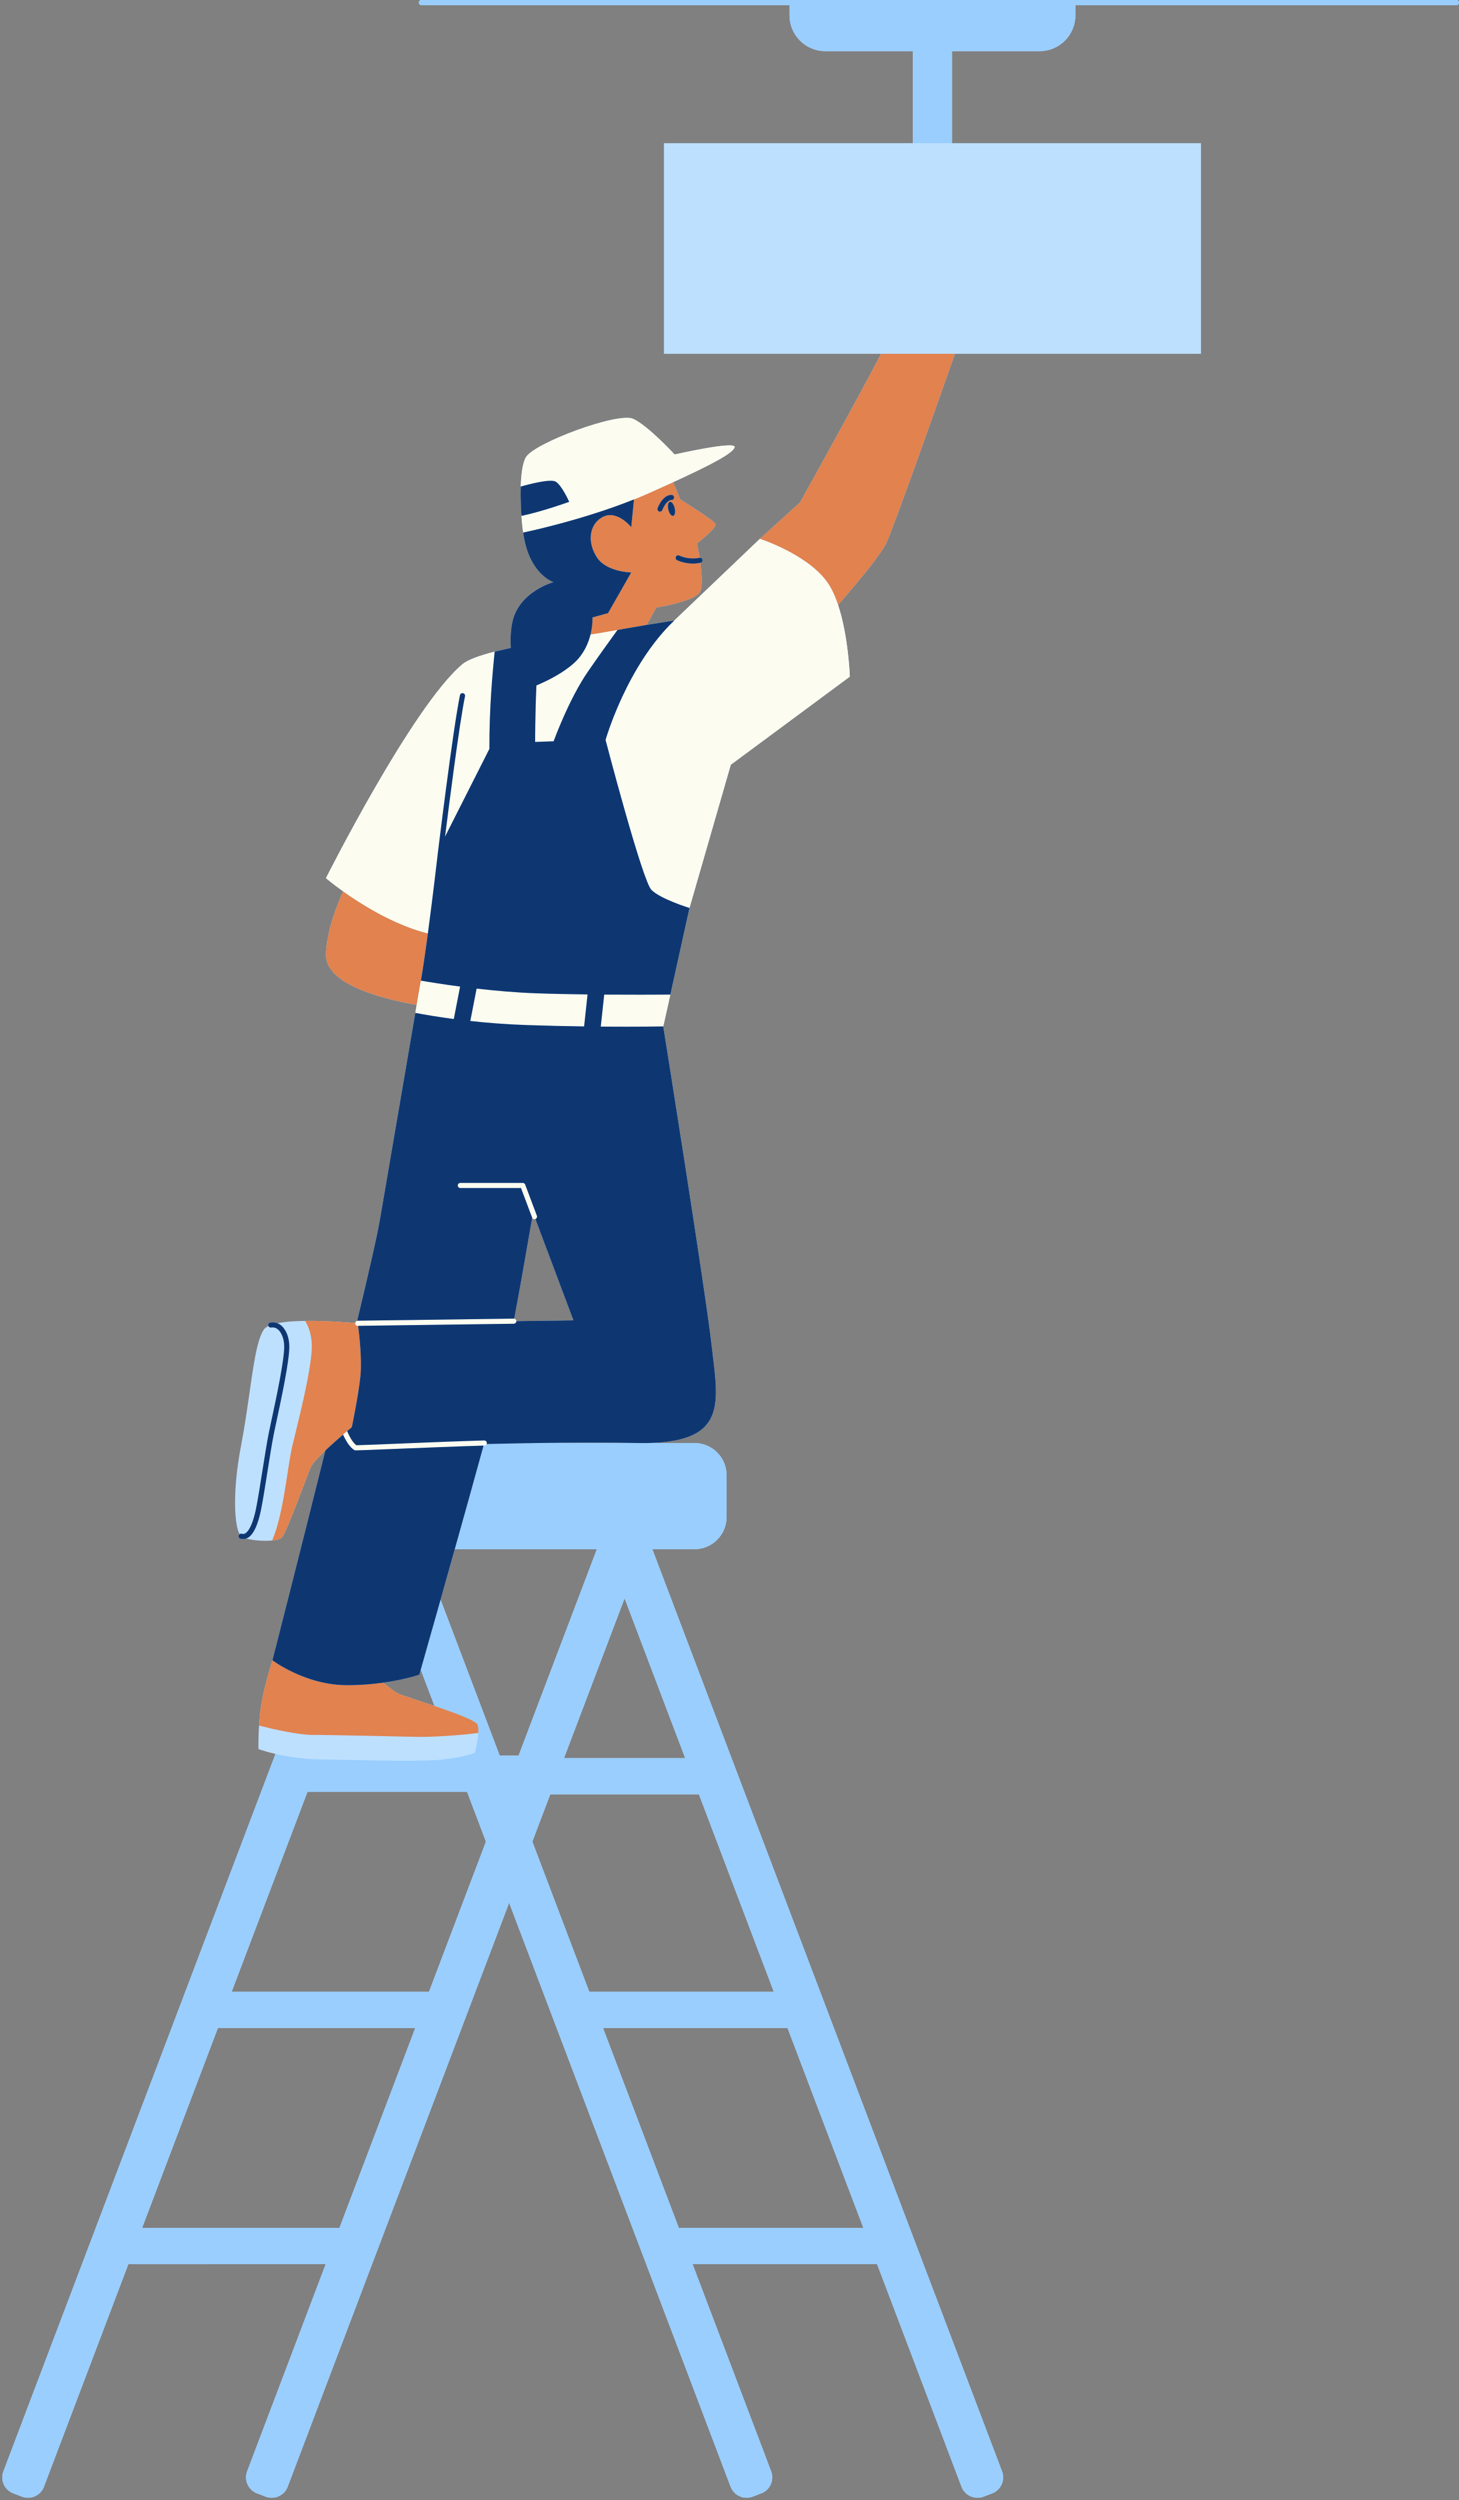 <?xml version="1.0" encoding="UTF-8" standalone="no"?><svg xmlns="http://www.w3.org/2000/svg" xmlns:xlink="http://www.w3.org/1999/xlink" fill="#000000" height="1315.8" preserveAspectRatio="xMidYMid meet" version="1" viewBox="-1.2 0.0 768.4 1315.8" width="768.4" zoomAndPan="magnify"><rect x="-1.2" y="0.0" width="768.4" height="1315.8" fill="#808080" stroke="none"/><g id="change1_1"><path d="M765.846,0H220.73c-0.746,0-1.351,0.605-1.351,1.351s0.605,1.351,1.351,1.351h193.882v5.386 c0,10.398,8.429,18.827,18.827,18.827h46.15v48.441H348.459V186.22h114.307c-7.714,15.42-42.555,78.134-42.555,78.134l-21.242,19.26 l-45.07,42.998c0,0-0.194,0.028-0.551,0.081c-0.01,0.001-0.016,0.002-0.026,0.004c-0.184,0.027-0.41,0.061-0.678,0.102 c-0.006,0.001-0.01,0.001-0.016,0.002c-0.255,0.039-0.555,0.084-0.883,0.134c-0.044,0.007-0.086,0.013-0.131,0.02 c-0.332,0.051-0.707,0.108-1.105,0.17c-0.109,0.017-0.228,0.035-0.342,0.053c-0.336,0.052-0.686,0.106-1.063,0.165 c-0.107,0.017-0.218,0.034-0.329,0.051c-0.38,0.059-0.782,0.123-1.2,0.189c-0.146,0.023-0.289,0.046-0.44,0.07 c-0.492,0.078-1.007,0.16-1.546,0.246c-0.07,0.011-0.134,0.021-0.205,0.033c-1.3,0.208-2.727,0.44-4.275,0.694 c-0.014,0.002-0.028,0.005-0.042,0.007c-0.549,0.09-1.104,0.182-1.682,0.278l4.996-9.117c0,0,19.762-3.151,22.913-8.02 c1.65-2.551,1.178-9.501,0.354-15.544c0.082-0.019,0.143-0.035,0.162-0.04c0.719-0.193,1.144-0.932,0.952-1.652 c-0.179-0.669-0.833-1.064-1.505-0.966c-0.674-4.277-1.396-7.575-1.396-7.575s10.884-8.306,9.738-10.311 c-1.146-2.005-18.617-12.889-18.617-12.889l-3.613-9.032c21.165-9.694,31.823-15.514,32.339-18.436 c0.612-3.467-31.61,3.875-31.61,3.875s-13.867-15.091-21.821-18.762c-7.953-3.671-52.003,12.644-56.489,20.189 c-1.783,2.998-2.535,8.982-2.733,15.46c-0.001,0-0.001,0-0.002,0c-0.001,0.028,0,0.057-0.001,0.085 c-0.057,1.924-0.068,3.889-0.04,5.833c0.001,0.045,0.001,0.089,0.002,0.134c0.02,1.307,0.056,2.603,0.105,3.868 c0,0.013,0.001,0.025,0.002,0.038c0.023,0.577,0.048,1.145,0.076,1.707c0.006,0.124,0.012,0.247,0.019,0.371 c0.025,0.484,0.051,0.961,0.079,1.43c0.006,0.102,0.012,0.205,0.018,0.306c0.034,0.566,0.071,1.123,0.109,1.664 c0,0.001,0,0.002,0,0.003c0.28,3.97,0.648,7.182,0.939,8.766c2.855,21.923,15.907,26.103,15.907,26.103s-18.15,4.894-21.617,21.005 c-0.943,4.384-1.098,9.1-0.828,13.643c-0.016,0.003-0.031,0.007-0.046,0.01c-0.021,0.004-0.041,0.009-0.062,0.013 c-0.966,0.202-1.92,0.406-2.858,0.614c-0.004,0.001-0.007,0.001-0.01,0.002c-1.901,0.42-3.738,0.851-5.498,1.294 c-0.001,0-0.002,0.001-0.003,0.001c-7.863,1.98-14.136,4.195-17.087,6.684c-26.393,22.261-71.797,112.534-71.797,112.534 s3.393,2.897,9.04,6.923c-4.565,10.283-8.648,22.284-9.04,32.959c-0.56,15.228,26.425,23.034,47.787,26.824 c-4.208,24.507-14.939,87.033-19.334,112.854c-1.449,8.515-6.037,28.537-12.014,53.431c-0.537,0.144-0.929,0.592-0.983,1.157 c-3.837-0.346-15.488-1.293-26.439-1.135l0,0c-0.008,0-0.015,0-0.023,0c-2.361,0.034-4.683,0.121-6.891,0.276 c-0.132,0.009-0.266,0.017-0.397,0.027c-0.41,0.03-0.811,0.065-1.212,0.101c-0.216,0.019-0.433,0.038-0.646,0.059 c-0.361,0.035-0.717,0.073-1.069,0.112c-0.245,0.027-0.487,0.056-0.727,0.086c-0.323,0.04-0.643,0.081-0.956,0.124 c-0.264,0.037-0.519,0.077-0.776,0.117c-0.283,0.044-0.568,0.087-0.842,0.135c-0.316,0.055-0.617,0.116-0.92,0.177 c-0.034,0.007-0.07,0.013-0.104,0.02c-1.167-0.464-2.432-0.598-3.745-0.386c-0.736,0.121-1.236,0.817-1.115,1.553 c0.018,0.109,0.071,0.2,0.113,0.298c-0.003,0.002-0.006,0.004-0.01,0.005c-0.21,0.101-0.406,0.207-0.595,0.315 c-0.119,0.068-0.239,0.136-0.349,0.206c-0.191,0.122-0.361,0.252-0.525,0.383c-0.081,0.065-0.171,0.126-0.245,0.193 c-0.224,0.201-0.423,0.409-0.584,0.63c-0.001,0.001-0.002,0.002-0.003,0.003c-0.173,0.237-0.341,0.493-0.506,0.767 c-0.33,0.548-0.644,1.168-0.945,1.855c-0.151,0.344-0.298,0.704-0.442,1.081c-0.288,0.753-0.564,1.572-0.83,2.451 c-0.266,0.879-0.521,1.819-0.768,2.814c-2.963,11.948-4.711,31.957-8.594,52.161c-0.162,0.842-0.317,1.675-0.465,2.5 c-0.148,0.824-0.289,1.64-0.424,2.447c-0.269,1.613-0.512,3.191-0.729,4.731c-0.435,3.08-0.77,6.01-1.016,8.776 c-0.123,1.383-0.224,2.725-0.304,4.025c-0.04,0.65-0.075,1.289-0.105,1.918c-0.149,3.129-0.174,5.988-0.098,8.555 c0.016,0.527,0.035,1.042,0.059,1.543c0.045,0.945,0.106,1.842,0.178,2.696c0.079,0.922,0.172,1.793,0.279,2.606 c0.104,0.783,0.22,1.514,0.348,2.192c0.064,0.339,0.13,0.665,0.2,0.977c0.228,1.026,0.485,1.897,0.763,2.624 c0.145,0.38,0.295,0.727,0.452,1.022c0.019,0.035,0.038,0.063,0.057,0.097c-0.216,0.164-0.399,0.376-0.486,0.655 c-0.221,0.713,0.177,1.469,0.89,1.69c0.493,0.153,0.987,0.228,1.477,0.228c0.551,0,1.095-0.107,1.624-0.298 c0.044,0.013,0.093,0.024,0.138,0.037c0.104,0.029,0.215,0.055,0.322,0.083c0.289,0.075,0.589,0.147,0.9,0.214 c0.143,0.031,0.285,0.063,0.433,0.092c0.365,0.073,0.74,0.141,1.127,0.204c0.209,0.034,0.424,0.065,0.639,0.096 c0.28,0.04,0.56,0.08,0.848,0.115c0.25,0.031,0.503,0.059,0.758,0.086c0.203,0.021,0.408,0.04,0.613,0.059 c1.03,0.094,2.081,0.159,3.123,0.187c0.076,0.002,0.152,0.004,0.228,0.006c0.72,0.016,1.429,0.012,2.123-0.005 c0.133-0.003,0.262-0.007,0.394-0.011c0.595-0.019,1.165-0.056,1.719-0.101c0.091-0.007,0.193-0.008,0.283-0.017 c0.001-0.002,0.002-0.005,0.003-0.007c2.316-0.21,4.178-0.651,4.951-1.372c2.663-2.486,13.138-32.134,15.445-37.282 c0.849-1.895,3.994-5.234,7.627-8.697c-14.049,56.396-27.876,110.398-27.876,110.398s-4.758,14.889-6.183,25.34 c-0.418,3.066-0.69,6.166-0.87,9.026c0,0.002,0,0.003,0,0.005c-0.371,5.903-0.34,10.733-0.323,11.998 c0.001,0.076,0.002,0.137,0.003,0.188c0,0.023,0.001,0.05,0.001,0.067c0.001,0.057,0.002,0.094,0.002,0.094s1.43,0.541,4.001,1.282 c0.359,0.104,0.741,0.211,1.144,0.321c1.117,0.306,2.4,0.634,3.833,0.966L0.588,1300.72c-1.763,4.645,0.574,9.84,5.219,11.603 l4.536,1.722c4.645,1.763,9.84-0.574,11.603-5.219l44.462-117.16h103.931l-41.386,109.055c-1.763,4.645,0.574,9.84,5.219,11.603 l4.536,1.722c4.645,1.763,9.84-0.574,11.603-5.219l116.635-307.34l116.635,307.34c1.763,4.645,6.958,6.982,11.603,5.219l4.536-1.722 c4.645-1.763,6.982-6.958,5.219-11.603l-41.386-109.055h97.174l44.462,117.16c1.763,4.645,6.958,6.982,11.603,5.219l4.536-1.722 c4.645-1.763,6.982-6.958,5.219-11.603L342.37,815.398h22.145c9.367,0,16.96-7.593,16.96-16.96v-21.986 c0-9.367-7.593-16.96-16.96-16.96h-23.881c41.557-1.011,36.323-21.815,33.037-50.732c-3.454-30.392-25.557-168.539-25.557-168.539v0 c0.013-0.051,0.031-0.128,0.052-0.217c0.006-0.028,0.015-0.062,0.022-0.093c0.017-0.072,0.035-0.151,0.056-0.241 c0.008-0.036,0.016-0.071,0.025-0.11c0.023-0.1,0.049-0.215,0.077-0.334c0.02-0.087,0.041-0.178,0.063-0.275 c0.032-0.139,0.064-0.279,0.099-0.438c0.014-0.061,0.03-0.131,0.044-0.195c0.031-0.135,0.062-0.276,0.096-0.423 c0.023-0.103,0.047-0.207,0.071-0.316c0.039-0.175,0.08-0.358,0.123-0.548c0.016-0.071,0.031-0.138,0.048-0.212 c0.061-0.273,0.126-0.559,0.193-0.86c0.009-0.041,0.019-0.084,0.028-0.125c0.28-1.25,0.609-2.727,0.976-4.376 c0.057-0.257,0.115-0.518,0.174-0.783c0.063-0.282,0.125-0.563,0.19-0.854c0.014-0.064,0.029-0.128,0.043-0.193 c0.056-0.252,0.114-0.512,0.171-0.77c0.073-0.327,0.146-0.657,0.221-0.994c0.083-0.373,0.166-0.745,0.251-1.129 c0.005-0.021,0.009-0.043,0.014-0.064c0.201-0.905,0.409-1.843,0.621-2.801c0.03-0.135,0.059-0.266,0.089-0.402 c4.099-18.492,10.067-45.586,10.067-45.586l21.758-75.376l62.684-46.366c0,0-0.682-21.277-6.184-37.752 c10.143-11.627,22.52-26.438,25.454-32.697c3.9-8.321,25.674-69.869,36.089-99.472h129.585V75.357H500.184V26.916h46.15 c10.398,0,18.827-8.429,18.827-18.827V2.702h200.685c0.747,0,1.351-0.605,1.351-1.351S766.593,0,765.846,0z M282.361,759.493 c18.228-0.27,36.318-0.341,51.539,0H282.361z M279.087,640.934c0.232,0.466,0.695,0.756,1.197,0.756 c0.158,0,0.319-0.028,0.475-0.087l20.039,53.343l-30.074,0.404c0,0,0,0,0-0.001c-0.009-0.654-0.489-1.161-1.107-1.282 C272.457,678.942,275.817,659.911,279.087,640.934z M219.636,881.444c0,0,0.267-0.938,0.752-2.641l7.236,19.067 c-8.823-3.005-17.259-5.663-19.085-6.523c-1.624-0.764-4.748-3.144-7.902-5.714C212.287,883.998,219.636,881.444,219.636,881.444z M271.912,924.015h-9.931l-31.147-82.073c2.319-8.215,4.857-17.222,7.473-26.543h74.825L271.912,924.015z M177.566,1172.623H73.635 l39.946-105.261h103.931L177.566,1172.623z M224.739,1048.319H120.808l39.946-105.261h84.018l9.956,26.235L224.739,1048.319z M356.326,1172.623l-39.946-105.261h97.174l39.946,105.261H356.326z M309.153,1048.319l-29.99-79.026l9.443-24.884h78.288 l39.434,103.91H309.153z M359.668,925.366h-63.834l31.917-84.104L359.668,925.366z" fill="#bee0ff"/></g><g id="change2_1"><path d="M767.198,1.351c0,0.746-0.604,1.351-1.351,1.351H565.161v5.386c0,10.398-8.429,18.827-18.827,18.827h-46.15 v48.441H479.59V26.916h-46.15c-10.398,0-18.827-8.429-18.827-18.827V2.702H220.73c-0.746,0-1.351-0.605-1.351-1.351 S219.984,0,220.73,0h545.116C766.593,0,767.198,0.605,767.198,1.351z M526.548,1300.72c1.763,4.645-0.574,9.84-5.219,11.603 l-4.536,1.722c-4.645,1.763-9.84-0.574-11.603-5.219l-44.462-117.16h-97.174l41.386,109.055c1.763,4.645-0.574,9.84-5.219,11.603 l-4.536,1.722c-4.645,1.763-9.84-0.574-11.603-5.219l-116.635-307.34l-116.635,307.34c-1.763,4.645-6.958,6.982-11.603,5.219 l-4.536-1.722c-4.645-1.763-6.982-6.958-5.219-11.603l41.386-109.055H66.408l-44.462,117.16c-1.763,4.645-6.958,6.982-11.603,5.219 l-4.536-1.722c-4.645-1.763-6.982-6.958-5.219-11.603l143.293-377.587c0.466,0.108,0.943,0.216,1.44,0.324 c0.384,0.083,0.777,0.167,1.18,0.249c0.466,0.096,0.947,0.19,1.436,0.284c0.883,0.17,1.816,0.333,2.771,0.492 c0.244,0.041,0.49,0.08,0.739,0.12c0.929,0.148,1.881,0.291,2.87,0.424c0.056,0.008,0.106,0.017,0.163,0.024 c0.013,0.002,0.028,0.003,0.041,0.005c0.927,0.123,1.883,0.235,2.86,0.339c0.258,0.028,0.524,0.051,0.786,0.077 c0.728,0.073,1.466,0.14,2.219,0.2c0.341,0.027,0.684,0.053,1.03,0.077c0.73,0.052,1.471,0.095,2.222,0.134 c0.334,0.017,0.663,0.036,1,0.051c1.061,0.045,2.136,0.079,3.234,0.093c0.017,0,0.032,0.001,0.049,0.001 c19.24,0.237,51.782,1.425,64.372,0c3.147-0.356,5.76-0.757,7.909-1.158c1.559-0.291,2.867-0.581,3.965-0.855 c1.172-0.292,2.103-0.566,2.812-0.799c0.55-0.181,0.957-0.333,1.264-0.456c0.26-0.104,0.435-0.182,0.545-0.233 c0.084-0.039,0.133-0.063,0.133-0.063v0h0c0,0,0.009-0.037,0.024-0.093c0.007-0.026,0.013-0.053,0.023-0.093 c0.01-0.038,0.019-0.077,0.032-0.127c0.284-1.14,1.312-5.452,1.639-9.281c0.022-0.255,0.04-0.508,0.056-0.757 c0-0.005,0.001-0.01,0.001-0.015c0,0,0,0,0,0c0.105-1.739,0.041-3.32-0.349-4.36c-0.781-2.082-12.035-6.229-22.72-9.867 l-7.236-19.067c1.578-5.547,5.514-19.396,10.445-36.862l31.147,82.073h9.931l41.22-108.617h-74.825 c5.115-18.223,10.523-37.617,15.166-54.542c0.135-0.004,0.279-0.009,0.413-0.012c0.541-0.016,0.99-0.352,1.193-0.817 c8.897-0.211,18.107-0.398,27.282-0.534H333.9c0.001,0,0.003,0,0.004,0c2.371,0.053,4.609,0.051,6.73,0h23.881 c9.367,0,16.96,7.593,16.96,16.96v21.986c0,9.367-7.593,16.96-16.96,16.96H342.37L526.548,1300.72z M217.512,1067.361H113.581 l-39.946,105.261h103.931L217.512,1067.361z M254.729,969.293l-9.956-26.235h-84.018l-39.946,105.261h103.931L254.729,969.293z M295.833,925.366h63.834l-31.917-84.104L295.833,925.366z M309.153,1048.319h97.174l-39.434-103.91h-78.288l-9.443,24.884 L309.153,1048.319z M453.501,1172.623l-39.946-105.261H316.38l39.946,105.261H453.501z" fill="#99ceff"/></g><g id="change3_1"><path d="M501.73,186.22c-10.415,29.603-32.189,91.152-36.089,99.472c-2.934,6.258-15.311,21.07-25.454,32.697 c-1.285-3.848-2.832-7.435-4.695-10.427c-9.843-15.801-36.523-24.348-36.523-24.348l21.242-19.26c0,0,34.841-62.714,42.555-78.134 H501.73z M218.248,528.905c0.146-0.849,0.283-1.646,0.412-2.4c0.265-1.541,0.495-2.883,0.685-3.991 c0.128-0.746,0.237-1.382,0.328-1.912c0.026-0.153,0.051-0.297,0.074-0.431c0.052-0.303,0.093-0.541,0.128-0.746 c0.026-0.15,0.047-0.272,0.063-0.366c0.026-0.152,0.043-0.25,0.043-0.25c0.158-0.833,0.32-1.73,0.486-2.681 c1.126-6.462,2.425-15.478,3.682-24.855c-1.845-0.466-3.587-0.957-5.204-1.475c-15.878-5.081-30.498-14.298-39.444-20.676 c-4.565,10.283-8.648,22.284-9.04,32.959C169.901,517.309,196.886,525.115,218.248,528.905z M375.6,275.685 c1.146,2.005-9.738,10.311-9.738,10.311s0.722,3.298,1.396,7.575c-0.049,0.007-0.097-0.005-0.147,0.008 c-0.051,0.013-5.057,1.286-10.586-1.186c-0.678-0.305-1.48,0-1.785,0.682c-0.305,0.681,0,1.481,0.682,1.785 c3.137,1.403,6.1,1.771,8.342,1.771c2.005,0,3.424-0.292,3.885-0.401c0.823,6.042,1.296,12.993-0.354,15.544 c-3.151,4.869-22.913,8.02-22.913,8.02l-4.996,9.117c-0.12,0.02-0.255,0.043-0.377,0.063c-0.956,0.159-1.938,0.324-2.966,0.497 c-0.004,0.001-0.008,0.001-0.012,0.002c-0.9,0.152-1.827,0.31-2.778,0.474c-2.854,0.49-5.929,1.03-9.179,1.616 c-0.021,0.004-0.041,0.007-0.062,0.011l0,0c-1.322,0.238-2.669,0.484-4.045,0.737c-2.845,0.524-6.312,1.086-10.167,1.687 c1.284-5.114,1.066-9.04,1.066-9.04l8.157-2.243l12.236-21.413c0,0-12.848-0.204-17.946-7.75c-5.098-7.545-4.69-17.334,2.855-21.413 c7.546-4.079,15.091,5.302,15.091,5.302l1.444-14.585c2.607-1.045,5.194-2.129,7.733-3.259c4.679-2.083,8.989-4.025,12.934-5.832 l3.613,9.032C356.983,262.796,374.454,273.68,375.6,275.685z M352.351,263.162c0.724,0.063,1.368-0.472,1.448-1.199 c0.081-0.742-0.454-1.409-1.195-1.491c-0.455-0.048-4.539-0.278-7.475,6.961c-0.28,0.691,0.053,1.48,0.744,1.76 c0.166,0.067,0.338,0.1,0.507,0.1c0.534-0.001,1.04-0.319,1.253-0.844C349.742,263.251,352.224,263.163,352.351,263.162z M354.137,267.422c-0.487-2.042-1.634-3.517-2.562-3.296c-0.928,0.221-1.285,2.056-0.798,4.098c0.487,2.042,1.634,3.517,2.562,3.296 C354.267,271.298,354.624,269.464,354.137,267.422z M134.898,920.215c-0.017-1.289-0.047-6.117,0.323-11.998 C134.849,914.12,134.88,918.95,134.898,920.215z M250.637,912.87c-0.326,3.811-1.349,8.114-1.639,9.281 C249.282,921.012,250.31,916.7,250.637,912.87z M248.919,922.465L248.919,922.465c0,0-0.049,0.025-0.133,0.063 C248.87,922.489,248.919,922.465,248.919,922.465z M227.624,897.87c-8.823-3.005-17.259-5.663-19.085-6.523 c-1.624-0.764-4.748-3.144-7.902-5.714c-5.484,0.77-11.916,1.337-18.991,1.337c-22.103,0-39.372-13.124-39.372-13.124 s-4.758,14.889-6.183,25.34c-0.418,3.066-0.69,6.166-0.87,9.026c7.772,1.963,20.722,4.917,28.295,4.917 c11.338,0,45.792,0.883,55.363,1.031c7.623,0.117,22.234-0.794,31.816-2.062c0.105-1.739,0.041-3.32-0.349-4.36 C249.564,905.656,238.309,901.509,227.624,897.87z M154.479,925.051c0.013,0.002,0.028,0.003,0.041,0.005 c-0.069-0.009-0.134-0.02-0.204-0.029C154.373,925.035,154.423,925.044,154.479,925.051z M167.92,926.028 c-0.017,0-0.032-0.001-0.049-0.001C167.888,926.027,167.904,926.028,167.92,926.028c19.24,0.238,51.782,1.425,64.372,0 c3.147-0.356,5.76-0.757,7.909-1.158c-2.149,0.401-4.762,0.802-7.909,1.158C219.703,927.453,187.16,926.265,167.92,926.028z M152.565,695.489c2.207-0.154,4.53-0.242,6.891-0.276C157.095,695.247,154.773,695.334,152.565,695.489z M140.17,697.912 c-0.003,0.002-0.006,0.004-0.01,0.005C140.163,697.915,140.167,697.914,140.17,697.912 C140.17,697.912,140.17,697.912,140.17,697.912z M145.02,696.426c-0.034,0.007-0.07,0.013-0.104,0.02c0,0,0,0,0.001,0 C144.951,696.44,144.986,696.433,145.02,696.426z M124.911,807.388c-0.156-0.295-0.306-0.642-0.452-1.022 C124.605,806.746,124.755,807.092,124.911,807.388z M136.408,702.269c0.301-0.687,0.616-1.307,0.945-1.855 C137.023,700.962,136.709,701.582,136.408,702.269z M137.862,699.644c-0.001,0.001-0.002,0.002-0.003,0.003 c-0.173,0.237-0.341,0.493-0.506,0.767c0.165-0.274,0.334-0.53,0.506-0.767C137.86,699.646,137.861,699.645,137.862,699.644z M142.126,810.8c-0.094,0.009-0.19,0.016-0.286,0.023c0.091-0.007,0.193-0.008,0.283-0.017 C142.125,810.805,142.125,810.802,142.126,810.8z M162.523,772.145c0.849-1.895,3.994-5.234,7.627-8.697 c3.128-2.982,6.617-6.054,9.321-8.379c0.795-0.683,1.521-1.301,2.15-1.833c1.5-1.268,2.45-2.049,2.45-2.049 s3.484-16.502,4.549-26.977c0.887-8.72-0.657-22.137-1.2-26.39l-0.16,0.002c-0.007,0-0.013,0-0.019,0 c-0.738,0-1.341-0.592-1.351-1.333c-0.001-0.05,0.022-0.094,0.027-0.143c-3.837-0.346-15.488-1.293-26.439-1.135 c1.887,3.032,3.737,7.725,3.52,14.337c-0.43,13.104-7.653,40.568-10.311,51.772c-2.52,10.617-4.45,35.398-10.561,49.479 c2.316-0.21,4.178-0.651,4.951-1.372C149.74,806.942,160.215,777.294,162.523,772.145z M140.122,810.924 c0.595-0.019,1.165-0.056,1.719-0.101C141.286,810.868,140.715,810.904,140.122,810.924z" fill="#e1824f"/></g><g id="change4_1"><path d="M353.898,326.611c0,0-0.194,0.028-0.551,0.081C353.706,326.639,353.898,326.611,353.898,326.611z M267.823,341.047c-0.016,0.003-0.031,0.007-0.046,0.01C267.792,341.053,267.808,341.05,267.823,341.047 C267.823,341.047,267.823,341.047,267.823,341.047z M259.349,342.98c1.759-0.443,3.598-0.875,5.498-1.294 C262.945,342.105,261.108,342.537,259.349,342.98z M440.187,318.388c-1.285-3.848-2.832-7.435-4.695-10.427 c-9.843-15.801-36.523-24.348-36.523-24.348l-45.07,42.998c-25.154,23.998-36.171,62.837-36.171,62.837s19.335,74.101,24.17,78.936 c4.835,4.835,20.031,9.498,20.031,9.498l21.758-75.376l62.684-46.366C446.37,356.14,445.688,334.863,440.187,318.388z M218.946,489.798c1.617,0.517,3.359,1.009,5.204,1.475c2.814-20.991,5.421-43.789,5.421-43.789l0.021-0.041 c0.133-1.099,7.653-62.877,11.458-81.538c0.149-0.732,0.862-1.205,1.594-1.054c0.732,0.149,1.203,0.863,1.054,1.594 c-3.007,14.744-8.363,56.706-10.504,73.878l23.349-46.153c-0.101-20.521,1.629-40.246,2.802-51.189 c-7.863,1.98-14.136,4.195-17.087,6.684c-26.393,22.261-71.797,112.534-71.797,112.534s3.393,2.897,9.04,6.923 C188.447,475.499,203.067,484.717,218.946,489.798z M324.073,331.562c3.25-0.586,6.326-1.126,9.179-1.616 C330.399,330.436,327.323,330.976,324.073,331.562z M319.966,332.31c-2.845,0.524-6.312,1.086-10.167,1.687 c-1.182,4.711-3.638,10.428-8.722,15.024c-5.737,5.185-13.678,9.174-19.763,11.746c-0.698,15.236-0.675,29.725-0.675,29.725 l9.742-0.344c0,0,7.962-22.027,18.035-36.624c5.692-8.248,11.564-16.41,15.596-21.951 C322.689,331.811,321.342,332.057,319.966,332.31z M345.384,327.931c-1.3,0.208-2.728,0.44-4.275,0.694 C342.656,328.37,344.083,328.139,345.384,327.931z M339.008,328.973c0.704-0.117,1.397-0.232,2.059-0.341 c-0.549,0.09-1.104,0.182-1.682,0.278C339.265,328.93,339.13,328.953,339.008,328.973z M291.561,253.561 c3.337,2.224,7.01,10.567,7.01,10.567s-14.296,5.16-25.149,7.401c0.28,3.97,0.648,7.182,0.939,8.766c0,0,30.372-6.232,58.341-17.44 c2.607-1.045,5.194-2.129,7.733-3.259c4.679-2.083,8.989-4.025,12.934-5.832c21.165-9.694,31.823-15.514,32.339-18.436 c0.612-3.467-31.61,3.875-31.61,3.875s-13.867-15.091-21.821-18.762c-7.953-3.671-52.003,12.644-56.489,20.189 c-1.783,2.998-2.535,8.982-2.733,15.46C278.091,254.666,289.015,251.863,291.561,253.561z M275.392,623.473 c-0.198-0.527-0.702-0.876-1.265-0.876h-0.508h-32.385c-0.746,0-1.351,0.605-1.351,1.351s0.605,1.351,1.351,1.351h31.957 l5.828,15.514c0.017,0.045,0.047,0.079,0.068,0.12c0.232,0.466,0.695,0.756,1.197,0.756c0.158,0,0.319-0.028,0.475-0.087h0 c0.699-0.263,1.052-1.041,0.79-1.74L275.392,623.473z M253.808,758.141c-13.675,0.397-33.008,1.181-47.125,1.755 c-9.909,0.401-17.877,0.726-20.213,0.767c-1.863-1.408-3.521-4.34-4.849-7.426c-0.63,0.532-1.355,1.15-2.15,1.833 c1.503,3.313,3.465,6.528,5.84,8.08c0.22,0.144,0.476,0.22,0.739,0.22c1.658,0,9.664-0.325,20.743-0.775 c13.971-0.567,33.046-1.342,46.68-1.74c0.135-0.004,0.279-0.009,0.413-0.012c0.541-0.016,0.99-0.352,1.193-0.817 c0.077-0.177,0.125-0.368,0.119-0.574C255.176,758.707,254.534,758.127,253.808,758.141z M269.617,694.068 c-0.088-0.017-0.17-0.051-0.263-0.051l-82.131,1.104c-0.115,0.002-0.217,0.041-0.323,0.07c-0.537,0.144-0.929,0.592-0.983,1.157 c-0.005,0.049-0.027,0.092-0.027,0.143c0.01,0.74,0.613,1.333,1.351,1.333c0.007,0,0.013,0,0.019,0l0.16-0.002l81.971-1.102 c0.746-0.011,1.342-0.622,1.333-1.369c0,0,0,0,0-0.001C270.715,694.696,270.235,694.188,269.617,694.068z M219.982,518.809 c0,0-0.017,0.099-0.043,0.25c-0.016,0.095-0.037,0.216-0.063,0.366c-0.035,0.205-0.076,0.442-0.128,0.746 c-0.023,0.134-0.048,0.278-0.074,0.431c-0.091,0.53-0.2,1.166-0.328,1.912c-0.19,1.108-0.421,2.45-0.685,3.991 c-0.328,1.91-0.707,4.12-1.134,6.603c5.071,0.957,11.974,2.129,20.273,3.221l3.326-17.075c-8.863-1.166-16.155-2.349-20.659-3.127 C220.302,517.078,220.139,517.975,219.982,518.809z M249.811,520.324l-3.321,17.048c8.93,0.978,19.038,1.79,29.96,2.158 c0,0,0.001,0,0.001,0c10.699,0.361,20.852,0.576,29.982,0.699l1.812-16.835c-9.045-0.107-18.194-0.288-26.495-0.579 C270.712,522.429,259.649,521.452,249.811,520.324z M317.015,523.478l-1.813,16.846c19.77,0.158,32.905-0.103,32.911-0.103h0 c0.013-0.051,0.031-0.128,0.052-0.217c0.006-0.028,0.015-0.062,0.022-0.093c0.017-0.072,0.035-0.151,0.056-0.241 c0.008-0.036,0.016-0.071,0.025-0.11c0.023-0.1,0.049-0.215,0.077-0.334c0.02-0.087,0.041-0.178,0.063-0.275 c0.032-0.139,0.064-0.279,0.099-0.438c0.014-0.061,0.03-0.131,0.044-0.195c0.031-0.135,0.062-0.276,0.096-0.423 c0.023-0.103,0.047-0.207,0.071-0.316c0.039-0.175,0.08-0.358,0.123-0.548c0.016-0.071,0.031-0.138,0.048-0.212 c0.061-0.273,0.126-0.559,0.193-0.86c0.009-0.041,0.019-0.084,0.028-0.125c0.28-1.25,0.609-2.727,0.976-4.376 c0.057-0.257,0.115-0.518,0.174-0.783c0.063-0.282,0.125-0.563,0.19-0.854c0.014-0.064,0.029-0.128,0.043-0.193 c0.056-0.252,0.114-0.512,0.171-0.77c0.073-0.327,0.146-0.657,0.221-0.994c0.083-0.373,0.166-0.745,0.251-1.129 c0.005-0.021,0.009-0.043,0.014-0.064c0.201-0.905,0.409-1.843,0.621-2.801c0.03-0.135,0.059-0.266,0.089-0.402 C343.641,523.527,330.828,523.576,317.015,523.478z" fill="#fcfcf0"/></g><g id="change5_1"><path d="M219.876,519.425c-0.035,0.205-0.076,0.443-0.128,0.746C219.8,519.867,219.841,519.63,219.876,519.425z M186.049,763.37c-0.263,0-0.519-0.077-0.739-0.22c-2.375-1.552-4.337-4.767-5.84-8.08c-2.704,2.324-6.193,5.397-9.321,8.379 c-14.049,56.396-27.876,110.398-27.876,110.398s17.268,13.124,39.372,13.124c7.074,0,13.507-0.567,18.991-1.337 c11.65-1.635,19-4.189,19-4.189s0.267-0.938,0.752-2.641c1.578-5.547,5.514-19.396,10.445-36.862 c2.319-8.215,4.857-17.222,7.473-26.543c5.115-18.223,10.523-37.617,15.166-54.542c-13.634,0.398-32.709,1.173-46.68,1.74 C195.713,763.046,187.708,763.37,186.049,763.37z M340.633,759.493c-2.12,0.052-4.359,0.053-6.73,0c-0.001,0-0.003,0-0.004,0 c-15.221-0.341-33.311-0.27-51.539,0c-9.175,0.136-18.385,0.323-27.282,0.534c0.077-0.177,0.125-0.368,0.119-0.574 c-0.022-0.746-0.663-1.326-1.389-1.312c-13.675,0.397-33.008,1.181-47.125,1.755c-9.909,0.401-17.877,0.726-20.213,0.767 c-1.863-1.408-3.521-4.34-4.849-7.426c1.5-1.268,2.45-2.049,2.45-2.049s3.484-16.502,4.549-26.977 c0.887-8.72-0.657-22.137-1.2-26.39l81.971-1.102c0.746-0.011,1.342-0.622,1.333-1.369l30.074-0.404l-20.039-53.343h0 c0.699-0.263,1.052-1.041,0.79-1.74l-6.157-16.39c-0.198-0.527-0.702-0.876-1.265-0.876h-0.508h-32.385 c-0.746,0-1.351,0.605-1.351,1.351s0.605,1.351,1.351,1.351h31.957l5.828,15.514c0.017,0.045,0.047,0.079,0.068,0.12 c-3.271,18.977-6.63,38.009-9.47,53.134c-0.088-0.017-0.17-0.051-0.263-0.051l-82.131,1.104c-0.115,0.002-0.217,0.041-0.323,0.07 c5.977-24.895,10.564-44.917,12.014-53.431c4.395-25.822,15.126-88.347,19.334-112.854c0.146-0.849,0.283-1.646,0.412-2.4 c-0.328,1.91-0.707,4.12-1.134,6.603c5.071,0.957,11.974,2.129,20.273,3.221l3.326-17.075c-8.863-1.166-16.155-2.349-20.659-3.127 c1.126-6.462,2.425-15.478,3.682-24.855c2.814-20.991,5.421-43.789,5.421-43.789l0.021-0.041 c0.133-1.099,7.653-62.877,11.458-81.538c0.149-0.732,0.862-1.205,1.594-1.054c0.732,0.149,1.203,0.863,1.054,1.594 c-3.007,14.744-8.363,56.706-10.504,73.878l23.349-46.153c-0.101-20.521,1.629-40.246,2.802-51.189c0.001,0,0.002,0,0.003-0.001 c1.759-0.443,3.598-0.875,5.498-1.294c0.003-0.001,0.007-0.002,0.01-0.002c0.938-0.207,1.892-0.412,2.858-0.614 c0.021-0.004,0.041-0.009,0.062-0.013c0.015-0.003,0.031-0.006,0.046-0.009c0,0,0,0,0,0c-0.27-4.543-0.115-9.259,0.828-13.643 c3.467-16.111,21.617-21.005,21.617-21.005s-13.052-4.181-15.907-26.103c0,0,30.372-6.232,58.341-17.44l-1.444,14.585 c0,0-7.546-9.381-15.091-5.302c-7.545,4.079-7.953,13.867-2.855,21.413c5.098,7.546,17.946,7.75,17.946,7.75l-12.236,21.413 l-8.157,2.243c0,0,0.217,3.926-1.066,9.04c-1.182,4.711-3.638,10.428-8.722,15.024c-5.737,5.185-13.678,9.174-19.763,11.746 c-0.698,15.236-0.675,29.725-0.675,29.725l9.742-0.344c0,0,7.962-22.027,18.035-36.624c5.692-8.248,11.564-16.41,15.596-21.951l0,0 c0.021-0.004,0.041-0.007,0.062-0.011c3.249-0.586,6.325-1.126,9.179-1.616c0.951-0.163,1.878-0.321,2.778-0.474 c0.004-0.001,0.008-0.001,0.012-0.002c1.028-0.174,2.01-0.338,2.966-0.497c0.704-0.117,1.397-0.232,2.059-0.341 c0.014-0.002,0.028-0.005,0.042-0.007c1.547-0.254,2.975-0.486,4.275-0.694c0.07-0.011,0.135-0.022,0.205-0.033 c0.539-0.086,1.054-0.168,1.546-0.246c0.151-0.024,0.294-0.046,0.44-0.07c0.418-0.066,0.82-0.129,1.2-0.189 c0.111-0.017,0.221-0.035,0.329-0.051c0.377-0.059,0.728-0.113,1.063-0.165c0.114-0.018,0.233-0.036,0.342-0.053 c0.399-0.061,0.774-0.119,1.105-0.17c0.045-0.007,0.087-0.013,0.131-0.02c0.328-0.05,0.627-0.095,0.883-0.134 c0.006-0.001,0.01-0.002,0.016-0.002c0.268-0.04,0.494-0.074,0.678-0.102c0.01-0.001,0.016-0.002,0.026-0.004 c0.359-0.053,0.551-0.081,0.551-0.081c-25.154,23.998-36.171,62.837-36.171,62.837s19.335,74.101,24.17,78.936 c4.835,4.835,20.031,9.498,20.031,9.498s-5.969,27.094-10.067,45.586c-8.22,0.058-21.032,0.107-34.846,0.009l-1.813,16.846 c19.77,0.158,32.905-0.103,32.911-0.103h0v0c0,0,22.103,138.147,25.557,168.539C376.956,737.678,382.191,758.482,340.633,759.493z M306.433,540.23l1.812-16.835c-9.045-0.107-18.194-0.288-26.495-0.579c-11.038-0.387-22.101-1.364-31.939-2.492l-3.321,17.048 c8.93,0.978,19.038,1.79,29.96,2.158c0,0,0.001,0,0.001,0C287.149,539.891,297.302,540.106,306.433,540.23z M273.121,266.01 c0,0.013,0.001,0.025,0.002,0.038c0.023,0.577,0.048,1.145,0.076,1.707c0.006,0.124,0.012,0.247,0.019,0.371 c0.025,0.484,0.051,0.961,0.079,1.43c0.006,0.102,0.012,0.205,0.018,0.306c0.034,0.566,0.071,1.123,0.109,1.664 c0,0.001,0,0.002,0,0.003c10.854-2.241,25.149-7.401,25.149-7.401s-3.673-8.343-7.01-10.567c-2.547-1.698-13.47,1.105-18.505,2.529 c-0.001,0-0.001,0-0.002,0c-0.001,0.028,0,0.057-0.001,0.085c-0.057,1.924-0.068,3.889-0.04,5.833 c0.001,0.045,0.001,0.089,0.002,0.134C273.036,263.449,273.072,264.745,273.121,266.01z M144.423,748.049 c2.526-11.778,6.753-31.49,6.753-39.305c0-4.613-1.616-8.85-4.217-11.059c-0.634-0.539-1.319-0.951-2.041-1.238c0,0-0.001,0-0.001,0 c-1.167-0.464-2.432-0.598-3.745-0.386c-0.736,0.121-1.236,0.817-1.115,1.553c0.018,0.109,0.071,0.2,0.113,0.298c0,0,0,0,0,0.001 c0.239,0.559,0.814,0.917,1.438,0.817c1.338-0.224,2.549,0.121,3.601,1.015c1.983,1.685,3.263,5.217,3.263,9.001 c0,7.528-4.19,27.065-6.693,38.738c-0.552,2.576-1.029,4.799-1.372,6.48c-0.955,4.666-2.186,12.459-3.377,19.995 c-1.238,7.83-2.518,15.927-3.496,20.599c-1.396,6.672-3.417,11.216-5.545,12.468c-0.598,0.351-1.174,0.422-1.816,0.224 c-0.434-0.134-0.869-0.019-1.205,0.236c-0.216,0.164-0.399,0.376-0.486,0.655c-0.221,0.713,0.177,1.469,0.89,1.69 c0.493,0.153,0.987,0.228,1.477,0.228c0.551,0,1.095-0.107,1.624-0.298c0.301-0.109,0.598-0.237,0.886-0.406 c2.904-1.709,5.199-6.501,6.819-14.243c0.992-4.739,2.277-12.87,3.519-20.731c1.187-7.507,2.414-15.27,3.356-19.876 C143.397,752.83,143.873,750.614,144.423,748.049z M351.574,264.126c-0.928,0.221-1.285,2.056-0.798,4.098 c0.487,2.042,1.634,3.517,2.562,3.296c0.928-0.221,1.285-2.056,0.798-4.098C353.65,265.38,352.503,263.905,351.574,264.126z M345.874,269.193c0.166,0.067,0.338,0.1,0.507,0.1c0.534-0.001,1.04-0.319,1.253-0.844c2.108-5.197,4.59-5.285,4.717-5.286 c0.724,0.063,1.368-0.472,1.448-1.199c0.081-0.742-0.454-1.409-1.195-1.491c-0.455-0.048-4.539-0.278-7.475,6.961 C344.849,268.124,345.182,268.912,345.874,269.193z M355.421,294.859c3.137,1.403,6.1,1.771,8.342,1.771 c2.005,0,3.424-0.292,3.885-0.401c0.082-0.019,0.143-0.035,0.162-0.04c0.719-0.193,1.144-0.932,0.952-1.652 c-0.179-0.669-0.833-1.064-1.505-0.966c-0.049,0.007-0.097-0.005-0.147,0.008c-0.051,0.013-5.057,1.286-10.586-1.186 c-0.678-0.305-1.48,0-1.785,0.682C354.435,293.755,354.74,294.555,355.421,294.859z" fill="#0e3772"/></g></svg>